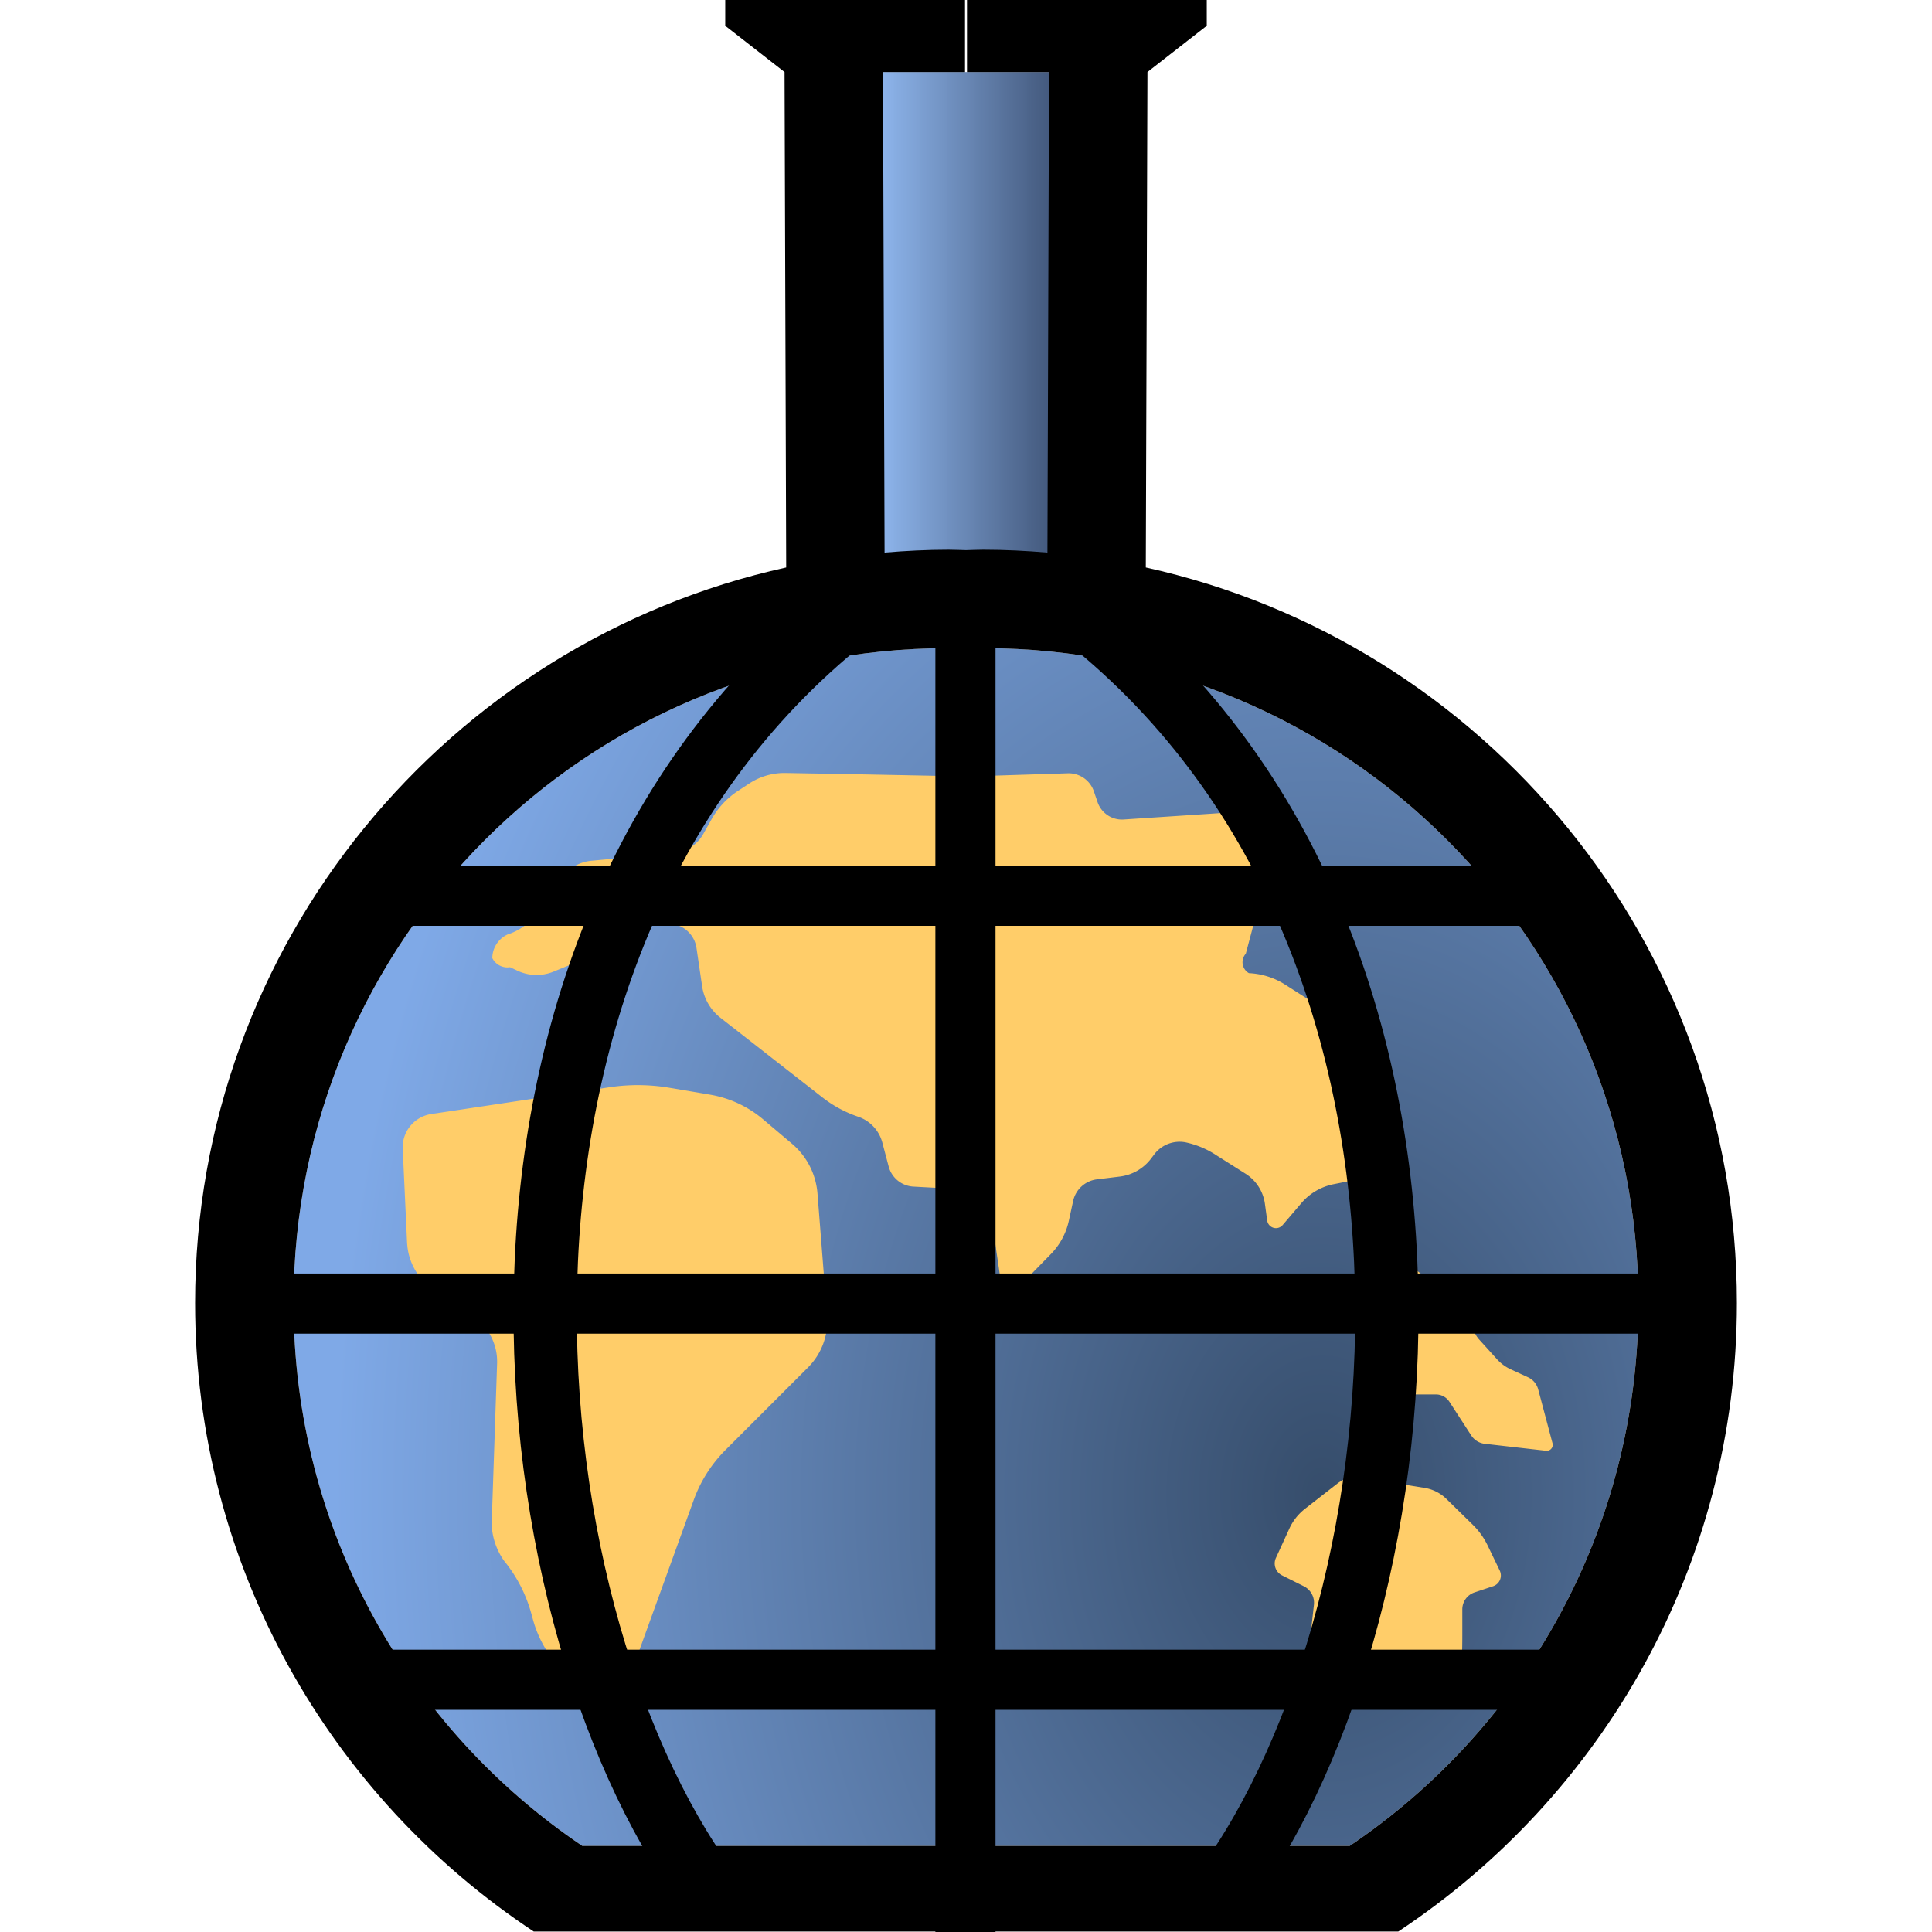 <?xml version="1.0" encoding="UTF-8" standalone="no"?>
<!-- Created with Inkscape (http://www.inkscape.org/) -->

<svg
   width="60"
   height="60"
   viewBox="0 0 60 60"
   version="1.1"
   id="svg1"
   inkscape:version="1.4 (e7c3feb, 2024-10-09)"
   sodipodi:docname="gislab.info.svg"
   xml:space="preserve"
   xmlns:inkscape="http://www.inkscape.org/namespaces/inkscape"
   xmlns:sodipodi="http://sodipodi.sourceforge.net/DTD/sodipodi-0.dtd"
   xmlns:xlink="http://www.w3.org/1999/xlink"
   xmlns="http://www.w3.org/2000/svg"
   xmlns:svg="http://www.w3.org/2000/svg"><sodipodi:namedview
     id="namedview1"
     pagecolor="#ffffff"
     bordercolor="#000000"
     borderopacity="0.25"
     inkscape:showpageshadow="2"
     inkscape:pageopacity="0.0"
     inkscape:pagecheckerboard="0"
     inkscape:deskcolor="#d1d1d1"
     inkscape:document-units="px"
     inkscape:zoom="3.1583332"
     inkscape:cx="83.588394"
     inkscape:cy="75.356204"
     inkscape:window-width="1920"
     inkscape:window-height="1011"
     inkscape:window-x="0"
     inkscape:window-y="32"
     inkscape:window-maximized="1"
     inkscape:current-layer="layer1"
     showgrid="false"
     showguides="false"><sodipodi:guide
       position="128.549,-18.76"
       orientation="1,0"
       id="guide3"
       inkscape:locked="false" /><sodipodi:guide
       position="122.263,-56.372"
       orientation="0,-1"
       id="guide10"
       inkscape:locked="false" /></sodipodi:namedview><defs
     id="defs1"><linearGradient
       id="linearGradient40"
       inkscape:collect="always"><stop
         style="stop-color:#364d6b;stop-opacity:1;"
         offset="0"
         id="stop40" /><stop
         style="stop-color:#7fa9e7;stop-opacity:1;"
         offset="1"
         id="stop41" /></linearGradient><inkscape:path-effect
       effect="fillet_chamfer"
       id="path-effect38"
       is_visible="true"
       lpeversion="1"
       nodesatellites_param="F,0,1,1,0,0.402,0,1 @ F,0,1,1,0,0.402,0,1 @ F,0,1,1,0,0.402,0,1 @ F,0,0,1,0,0.402,0,1 @ F,0,1,1,0,0.402,0,1 @ F,0,1,1,0,0.402,0,1 @ F,0,1,1,0,0.402,0,1 @ F,0,1,1,0,0.402,0,1 @ F,0,1,1,0,0.402,0,1 @ F,0,1,1,0,0.402,0,1 @ F,0,1,1,0,0.402,0,1 @ F,0,1,1,0,0.402,0,1"
       radius="0"
       unit="px"
       method="auto"
       mode="F"
       chamfer_steps="1"
       flexible="false"
       use_knot_distance="true"
       apply_no_radius="true"
       apply_with_radius="true"
       only_selected="false"
       hide_knots="false" /><inkscape:path-effect
       effect="fillet_chamfer"
       id="path-effect37"
       is_visible="true"
       lpeversion="1"
       nodesatellites_param="F,0,1,1,0,0.274,0,1 @ F,0,1,1,0,0.274,0,1 @ F,0,1,1,0,0.274,0,1 @ F,0,1,1,0,0.274,0,1 @ F,0,1,1,0,0.274,0,1 @ F,0,1,1,0,0.274,0,1 @ F,0,0,1,0,0.274,0,1 @ F,0,1,1,0,0.274,0,1 @ F,0,1,1,0,0.274,0,1 @ F,0,1,1,0,0.274,0,1 @ F,0,1,1,0,0.274,0,1"
       radius="0"
       unit="px"
       method="auto"
       mode="F"
       chamfer_steps="1"
       flexible="false"
       use_knot_distance="true"
       apply_no_radius="true"
       apply_with_radius="true"
       only_selected="false"
       hide_knots="false" /><inkscape:path-effect
       effect="fillet_chamfer"
       id="path-effect36"
       is_visible="true"
       lpeversion="1"
       nodesatellites_param="F,0,1,1,0,0.616,0,1 @ F,0,1,1,0,0.616,0,1 @ F,0,1,1,0,0.616,0,1 @ F,0,1,1,0,0.616,0,1 @ F,0,1,1,0,0.616,0,1 @ F,0,1,1,0,0.616,0,1 @ F,0,1,1,0,0.616,0,1 @ F,0,1,1,0,0.616,0,1 @ F,0,1,1,0,0.616,0,1 @ F,0,1,1,0,0.616,0,1 @ F,0,1,1,0,0.616,0,1 @ F,0,1,1,0,0.616,0,1 @ F,0,1,1,0,0.616,0,1 @ F,0,1,1,0,0.616,0,1 @ F,0,1,1,0,0.616,0,1 @ F,0,1,1,0,0.616,0,1 @ F,0,1,1,0,0.616,0,1 @ F,0,1,1,0,0.616,0,1 @ F,0,1,1,0,0.616,0,1 @ F,0,1,1,0,0.616,0,1 @ F,0,1,1,0,0.616,0,1 @ F,0,1,1,0,0.616,0,1 @ F,0,1,1,0,0.616,0,1 @ F,0,1,1,0,0.616,0,1 @ F,0,0,1,0,0.616,0,1 @ F,0,1,1,0,0.616,0,1 @ F,0,1,1,0,0.616,0,1 @ F,0,1,1,0,0.616,0,1 @ F,0,1,1,0,0.616,0,1 @ F,0,1,1,0,0.616,0,1 @ F,0,1,1,0,0.616,0,1 @ F,0,1,1,0,0.616,0,1 @ F,0,1,1,0,0.616,0,1 @ F,0,1,1,0,0.616,0,1 @ F,0,1,1,0,0.616,0,1 @ F,0,1,1,0,0.616,0,1 @ F,0,1,1,0,0.616,0,1"
       radius="0"
       unit="px"
       method="auto"
       mode="F"
       chamfer_steps="1"
       flexible="false"
       use_knot_distance="true"
       apply_no_radius="true"
       apply_with_radius="true"
       only_selected="false"
       hide_knots="false" /><inkscape:path-effect
       effect="fillet_chamfer"
       id="path-effect35"
       is_visible="true"
       lpeversion="1"
       nodesatellites_param="F,0,1,1,0,0.948,0,1 @ F,0,1,1,0,0.948,0,1 @ F,0,1,1,0,0.948,0,1 @ F,0,1,1,0,0.948,0,1 @ F,0,0,1,0,0.948,0,1 @ F,0,1,1,0,0.948,0,1 @ F,0,1,1,0,0.948,0,1 @ F,0,1,1,0,0.948,0,1 @ F,0,1,1,0,0.948,0,1 @ F,0,1,1,0,0.948,0,1 @ F,0,1,1,0,0.948,0,1 @ F,0,1,1,0,0.948,0,1 @ F,0,1,1,0,0.948,0,1"
       radius="0"
       unit="px"
       method="auto"
       mode="F"
       chamfer_steps="1"
       flexible="false"
       use_knot_distance="true"
       apply_no_radius="true"
       apply_with_radius="true"
       only_selected="false"
       hide_knots="false" /><linearGradient
       id="linearGradient23"
       inkscape:collect="always"><stop
         style="stop-color:#89b1e9;stop-opacity:0.973;"
         offset="0"
         id="stop23" /><stop
         style="stop-color:#3c5072;stop-opacity:1;"
         offset="1"
         id="stop24" /></linearGradient><inkscape:path-effect
       effect="spiro"
       id="path-effect12"
       is_visible="true"
       lpeversion="1" /><inkscape:path-effect
       effect="spiro"
       id="path-effect10"
       is_visible="true"
       lpeversion="1" /><inkscape:path-effect
       effect="spiro"
       id="path-effect8"
       is_visible="true"
       lpeversion="1" /><inkscape:path-effect
       effect="spiro"
       id="path-effect6"
       is_visible="true"
       lpeversion="1" /><inkscape:path-effect
       effect="spiro"
       id="path-effect4"
       is_visible="true"
       lpeversion="1" /><linearGradient
       inkscape:collect="always"
       xlink:href="#linearGradient23"
       id="linearGradient24"
       x1="125.955"
       y1="66.53"
       x2="131.67"
       y2="66.53"
       gradientUnits="userSpaceOnUse"
       gradientTransform="matrix(0.994,0,0,0.994,-97.755,-55.654)" /><radialGradient
       inkscape:collect="always"
       xlink:href="#linearGradient40"
       id="radialGradient41"
       cx="139.631"
       cy="103.69"
       fx="139.631"
       fy="103.69"
       r="21.014"
       gradientTransform="matrix(1.46,0,0,2.002,-162.808,-161.16)"
       gradientUnits="userSpaceOnUse" /></defs><g
     inkscape:label="Capa 1"
     inkscape:groupmode="layer"
     id="layer1"><path
       id="path24"
       style="fill:url(#radialGradient41);stroke:none;stroke-width:0.994;stroke-linejoin:round;stroke-miterlimit:1.6;stroke-opacity:1;paint-order:markers fill stroke"
       d="m 29.455,20.129 c 0.183,0 0.364,0.009 0.545,0.014 0.182,-0.005 0.362,-0.014 0.545,-0.014 11.251,0 20.338,9.087 20.338,20.338 0,7.033 -3.557,13.21 -8.968,16.86 H 18.084 C 12.673,53.678 9.116,47.5 9.116,40.467 c 0,-11.251 9.087,-20.338 20.338,-20.338 z"
       sodipodi:nodetypes="scssccss" /><path
       style="fill:#ffcd69;fill-opacity:1;stroke:none;stroke-width:1.965;stroke-linecap:butt;stroke-linejoin:round;stroke-miterlimit:1.6;stroke-dasharray:none;stroke-opacity:1;paint-order:markers fill stroke"
       d="m 12.642,38.593 -0.135,-2.915 a 1.044,1.044 0 0 1 0.888,-1.081 l 5.536,-0.832 a 5.885,5.885 0 0 1 1.86,0.017 l 1.258,0.213 a 3.445,3.445 0 0 1 1.648,0.765 l 0.898,0.759 a 2.256,2.256 0 0 1 0.793,1.547 l 0.298,3.796 a 2.043,2.043 0 0 1 -0.592,1.605 l -2.562,2.562 a 4.23,4.23 0 0 0 -0.986,1.551 l -1.695,4.682 a 3.504,3.504 0 0 0 -0.154,1.812 l 0.057,0.315 a 0.296,0.296 0 0 1 -0.501,0.262 l -1.781,-1.773 a 3.553,3.553 0 0 1 -0.918,-1.572 l -0.055,-0.2 a 4.457,4.457 0 0 0 -0.847,-1.637 2.107,2.107 0 0 1 -0.373,-1.436 l 0.159,-4.694 A 1.697,1.697 0 0 0 14.686,40.876 l -1.218,-0.818 a 1.87,1.87 0 0 1 -0.825,-1.466 z"
       id="path35"
       sodipodi:nodetypes="cccccccccccccc" /><path
       style="fill:#ffcd69;fill-opacity:1;stroke:none;stroke-width:1.965;stroke-linecap:butt;stroke-linejoin:round;stroke-miterlimit:1.6;stroke-dasharray:none;stroke-opacity:1;paint-order:markers fill stroke"
       d="m 21.63,29.44 0.175,1.188 a 1.53,1.53 0 0 0 0.572,0.982 l 3.165,2.472 a 3.768,3.768 0 0 0 1.059,0.581 l 0.066,0.023 a 1.161,1.161 0 0 1 0.734,0.796 l 0.197,0.744 a 0.842,0.842 0 0 0 0.768,0.625 l 1.688,0.091 a 0.749,0.749 0 0 1 0.701,0.639 l 0.332,2.25 a 0.304,0.304 0 0 0 0.518,0.168 l 1.031,-1.053 a 2.124,2.124 0 0 0 0.558,-1.035 l 0.133,-0.613 a 0.862,0.862 0 0 1 0.738,-0.672 l 0.712,-0.087 a 1.437,1.437 0 0 0 0.975,-0.564 l 0.092,-0.122 a 0.987,0.987 0 0 1 0.969,-0.378 2.802,2.802 0 0 1 0.977,0.412 l 0.893,0.565 a 1.315,1.315 0 0 1 0.6,0.934 l 0.071,0.518 a 0.274,0.274 0 0 0 0.48,0.141 l 0.582,-0.682 a 1.767,1.767 0 0 1 0.998,-0.586 l 0.963,-0.193 a 0.58,0.58 0 0 0 0.448,-0.713 l -0.522,-2.04 a 5.727,5.727 0 0 0 -0.426,-1.14 l -0.357,-0.714 a 2.216,2.216 0 0 0 -0.79,-0.877 l -0.817,-0.521 a 2.288,2.288 0 0 0 -1.127,-0.357 0.392,0.392 0 0 1 -0.097,-0.603 l 0.512,-1.924 c 0.087,-0.327 0.384,-0.747 0.633,-0.976 0.042,-0.039 0.084,-0.079 0.123,-0.119 0.218,-0.224 0.034,-0.715 -0.232,-0.923 -0.062,-0.049 -0.126,-0.097 -0.188,-0.144 -0.269,-0.202 -0.767,-0.34 -1.104,-0.317 L 34.895,25.45 a 0.799,0.799 0 0 1 -0.809,-0.539 l -0.115,-0.336 a 0.828,0.828 0 0 0 -0.81,-0.56 l -2.474,0.079 a 23.67,23.67 0 0 1 -1.224,0.007 l -2.749,-0.054 a 429.205,429.205 0 0 0 -1.224,-0.022 l -1.097,-0.019 a 1.984,1.984 0 0 0 -1.123,0.326 l -0.354,0.232 a 2.524,2.524 0 0 0 -0.812,0.869 l -0.264,0.468 a 1.17,1.17 0 0 1 -0.91,0.59 l -2.557,0.24 a 1.314,1.314 0 0 0 -0.958,0.56 l -0.719,1.039 a 1.8,1.8 0 0 1 -0.931,0.69 0.814,0.814 0 0 0 -0.476,0.735 0.527,0.527 0 0 0 0.551,0.283 l 0.23,0.108 a 1.394,1.394 0 0 0 1.12,0.029 l 0.794,-0.324 a 1.895,1.895 0 0 0 0.891,-0.75 l 0.138,-0.221 a 0.873,0.873 0 0 1 0.923,-0.391 l 1.006,0.216 a 0.882,0.882 0 0 1 0.688,0.734 z"
       id="path36" /><path
       style="fill:#ffcd69;fill-opacity:1;stroke:none;stroke-width:1.965;stroke-linecap:butt;stroke-linejoin:round;stroke-miterlimit:1.6;stroke-dasharray:none;stroke-opacity:1;paint-order:markers fill stroke"
       d="m 42.489,41.626 0.998,1.454 a 0.518,0.518 0 0 0 0.427,0.225 h 0.678 a 0.502,0.502 0 0 1 0.421,0.229 l 0.677,1.044 a 0.577,0.577 0 0 0 0.419,0.26 l 1.905,0.217 a 0.186,0.186 0 0 0 0.201,-0.233 l -0.444,-1.67 A 0.579,0.579 0 0 0 47.455,42.773 L 46.921,42.528 A 1.332,1.332 0 0 1 46.49,42.212 L 45.939,41.603 A 0.813,0.813 0 0 1 45.732,41.129 l -0.007,-0.084 a 0.624,0.624 0 0 0 -0.24,-0.439 l -1.654,-1.279 A 0.799,0.799 0 0 0 43.341,39.16 h -0.984 a 0.244,0.244 0 0 0 -0.242,0.271 l 0.19,1.699 a 1.09,1.09 0 0 0 0.185,0.496 z"
       id="path37" /><path
       style="fill:#ffcd69;fill-opacity:1;stroke:none;stroke-width:1.977;stroke-linecap:butt;stroke-linejoin:round;stroke-miterlimit:1.6;stroke-dasharray:none;stroke-opacity:1;paint-order:markers fill stroke"
       d="m 91.355,103.132 1.017,-0.793 a 0.925,0.925 165.574 0 1 0.715,-0.184 l 2.004,0.321 a 1.263,1.263 26.756 0 1 0.685,0.345 l 0.825,0.808 a 2.297,2.297 54.356 0 1 0.462,0.644 l 0.379,0.786 a 0.354,0.354 112.928 0 1 -0.207,0.49 l -0.58,0.193 a 0.558,0.558 125.783 0 0 -0.382,0.53 v 0.818 a 21.334,21.334 91.081 0 1 -0.015,0.804 l -0.026,0.679 a 0.436,0.436 134.836 0 1 -0.417,0.42 l -3.058,0.133 a 0.954,0.954 20.387 0 1 -0.695,-0.258 l -0.366,-0.344 A 0.806,0.806 69.802 0 1 91.446,107.849 l 0.191,-1.719 a 0.577,0.577 61.453 0 0 -0.315,-0.58 l -0.68,-0.34 a 0.416,0.416 70.577 0 1 -0.192,-0.546 l 0.421,-0.919 a 1.646,1.646 128.324 0 1 0.485,-0.613 z"
       id="path38"
       inkscape:path-effect="#path-effect38"
       inkscape:original-d="m 91.03767,103.37939 1.65116,-1.28735 2.798575,0.44778 1.399288,1.3713 0.72763,1.51123 -1.343316,0.44777 v 1.62318 l -0.05597,1.48324 -3.862034,0.16792 -0.951516,-0.89555 0.279857,-2.51872 -1.399287,-0.69964 z"
       transform="matrix(0.994,0,0,0.994,-50.282,-55.654)" /><rect
       style="fill:url(#linearGradient24);stroke:none;stroke-width:1.965;stroke-linecap:butt;stroke-linejoin:round;stroke-miterlimit:1.6;stroke-dasharray:none;stroke-opacity:1;paint-order:markers fill stroke"
       id="rect23"
       width="5.679"
       height="16.458"
       x="27.422"
       y="2.236" /><path
       id="path1"
       style="stroke-width:0.994;stroke-linejoin:round;stroke-miterlimit:1.6;paint-order:markers fill stroke"
       d="M 22.523,-5.293919e-8 V 0.8 L 24.365,2.236 24.416,17.623 C 13.928,19.934 6.059,29.294 6.059,40.467 c 0,8.147 4.185,15.329 10.517,19.519 h 0.743 6.409 12.543 6.685 0.468 c 6.331,-4.191 10.517,-11.372 10.517,-19.519 0,-11.173 -7.869,-20.533 -18.357,-22.844 L 35.635,2.236 37.477,0.8 V -5.293919e-8 h -7.446 V 2.236 h 2.547 l -0.049,14.925 c -0.655,-0.055 -1.315,-0.089 -1.984,-0.089 -0.183,0 -0.363,0.009 -0.545,0.014 -0.182,-0.004 -0.362,-0.014 -0.545,-0.014 -0.669,0 -1.329,0.034 -1.984,0.089 L 27.422,2.236 h 2.547 V -5.293919e-8 Z M 29.455,20.129 c 0.183,0 0.364,0.009 0.545,0.014 0.182,-0.005 0.362,-0.014 0.545,-0.014 11.251,0 20.338,9.087 20.338,20.338 0,7.033 -3.557,13.21 -8.968,16.86 H 18.084 c -5.411,-3.65 -8.968,-9.828 -8.968,-16.86 0,-11.251 9.087,-20.338 20.338,-20.338 z" /><g
       id="path4"
       transform="matrix(0.994,0,0,0.994,-97.755,-55.654)"><path
         style="fill:#4d4d4d;stroke-linejoin:round;stroke-miterlimit:1.6;paint-order:markers fill stroke"
         d="M 104.459,96.719 H 149.562"
         id="path16" /><path
         style="stroke-linejoin:round;stroke-miterlimit:1.6;paint-order:markers fill stroke"
         d="m 104.459,95.779 v 1.879 h 45.104 v -1.879 z"
         id="path17" /></g><g
       id="path5"
       transform="matrix(0.994,0,0,0.994,-97.755,-68.32)"><path
         style="fill:#4d4d4d;stroke-linejoin:round;stroke-miterlimit:1.6;paint-order:markers fill stroke"
         d="m 109.496,96.719 h 37.547"
         id="path18" /><path
         style="stroke-linejoin:round;stroke-miterlimit:1.6;paint-order:markers fill stroke"
         d="m 109.496,95.779 v 1.879 h 37.547 v -1.879 z"
         id="path19" /></g><g
       id="path6"
       transform="matrix(0.994,0,0,0.994,-97.755,-43.972)"><path
         style="fill:#4d4d4d;stroke-linejoin:round;stroke-miterlimit:1.6;paint-order:markers fill stroke"
         d="m 109.496,96.719 h 37.547"
         id="path14" /><path
         style="stroke-linejoin:round;stroke-miterlimit:1.6;paint-order:markers fill stroke"
         d="m 109.496,95.779 v 1.879 h 37.547 v -1.879 z"
         id="path15" /></g><g
       id="path8"
       transform="matrix(0,0.994,-0.994,0,126.121,-86.201)"><path
         style="fill:#4d4d4d;stroke-linejoin:round;stroke-miterlimit:1.6;paint-order:markers fill stroke"
         d="m 105.064,96.719 h 42.045"
         id="path20" /><path
         style="stroke-linejoin:round;stroke-miterlimit:1.6;paint-order:markers fill stroke"
         d="m 105.064,95.779 v 1.879 h 42.045 v -1.879 z"
         id="path21" /></g><path
       style="fill:none;fill-opacity:1;stroke:#000000;stroke-width:1.965;stroke-linecap:butt;stroke-linejoin:round;stroke-miterlimit:1.6;stroke-dasharray:none;stroke-opacity:1;paint-order:markers fill stroke"
       d="M 26.898,18.694 C 13.403,28.736 15.555,49.885 21.964,58.656"
       id="path22"
       sodipodi:nodetypes="cc" /><path
       style="fill:none;fill-opacity:1;stroke:#000000;stroke-width:1.965;stroke-linecap:butt;stroke-linejoin:round;stroke-miterlimit:1.6;stroke-dasharray:none;stroke-opacity:1;paint-order:markers fill stroke"
       d="m 33.102,18.694 c 13.495,10.042 11.344,31.192 4.934,39.963"
       id="path23"
       sodipodi:nodetypes="cc" /></g></svg>
